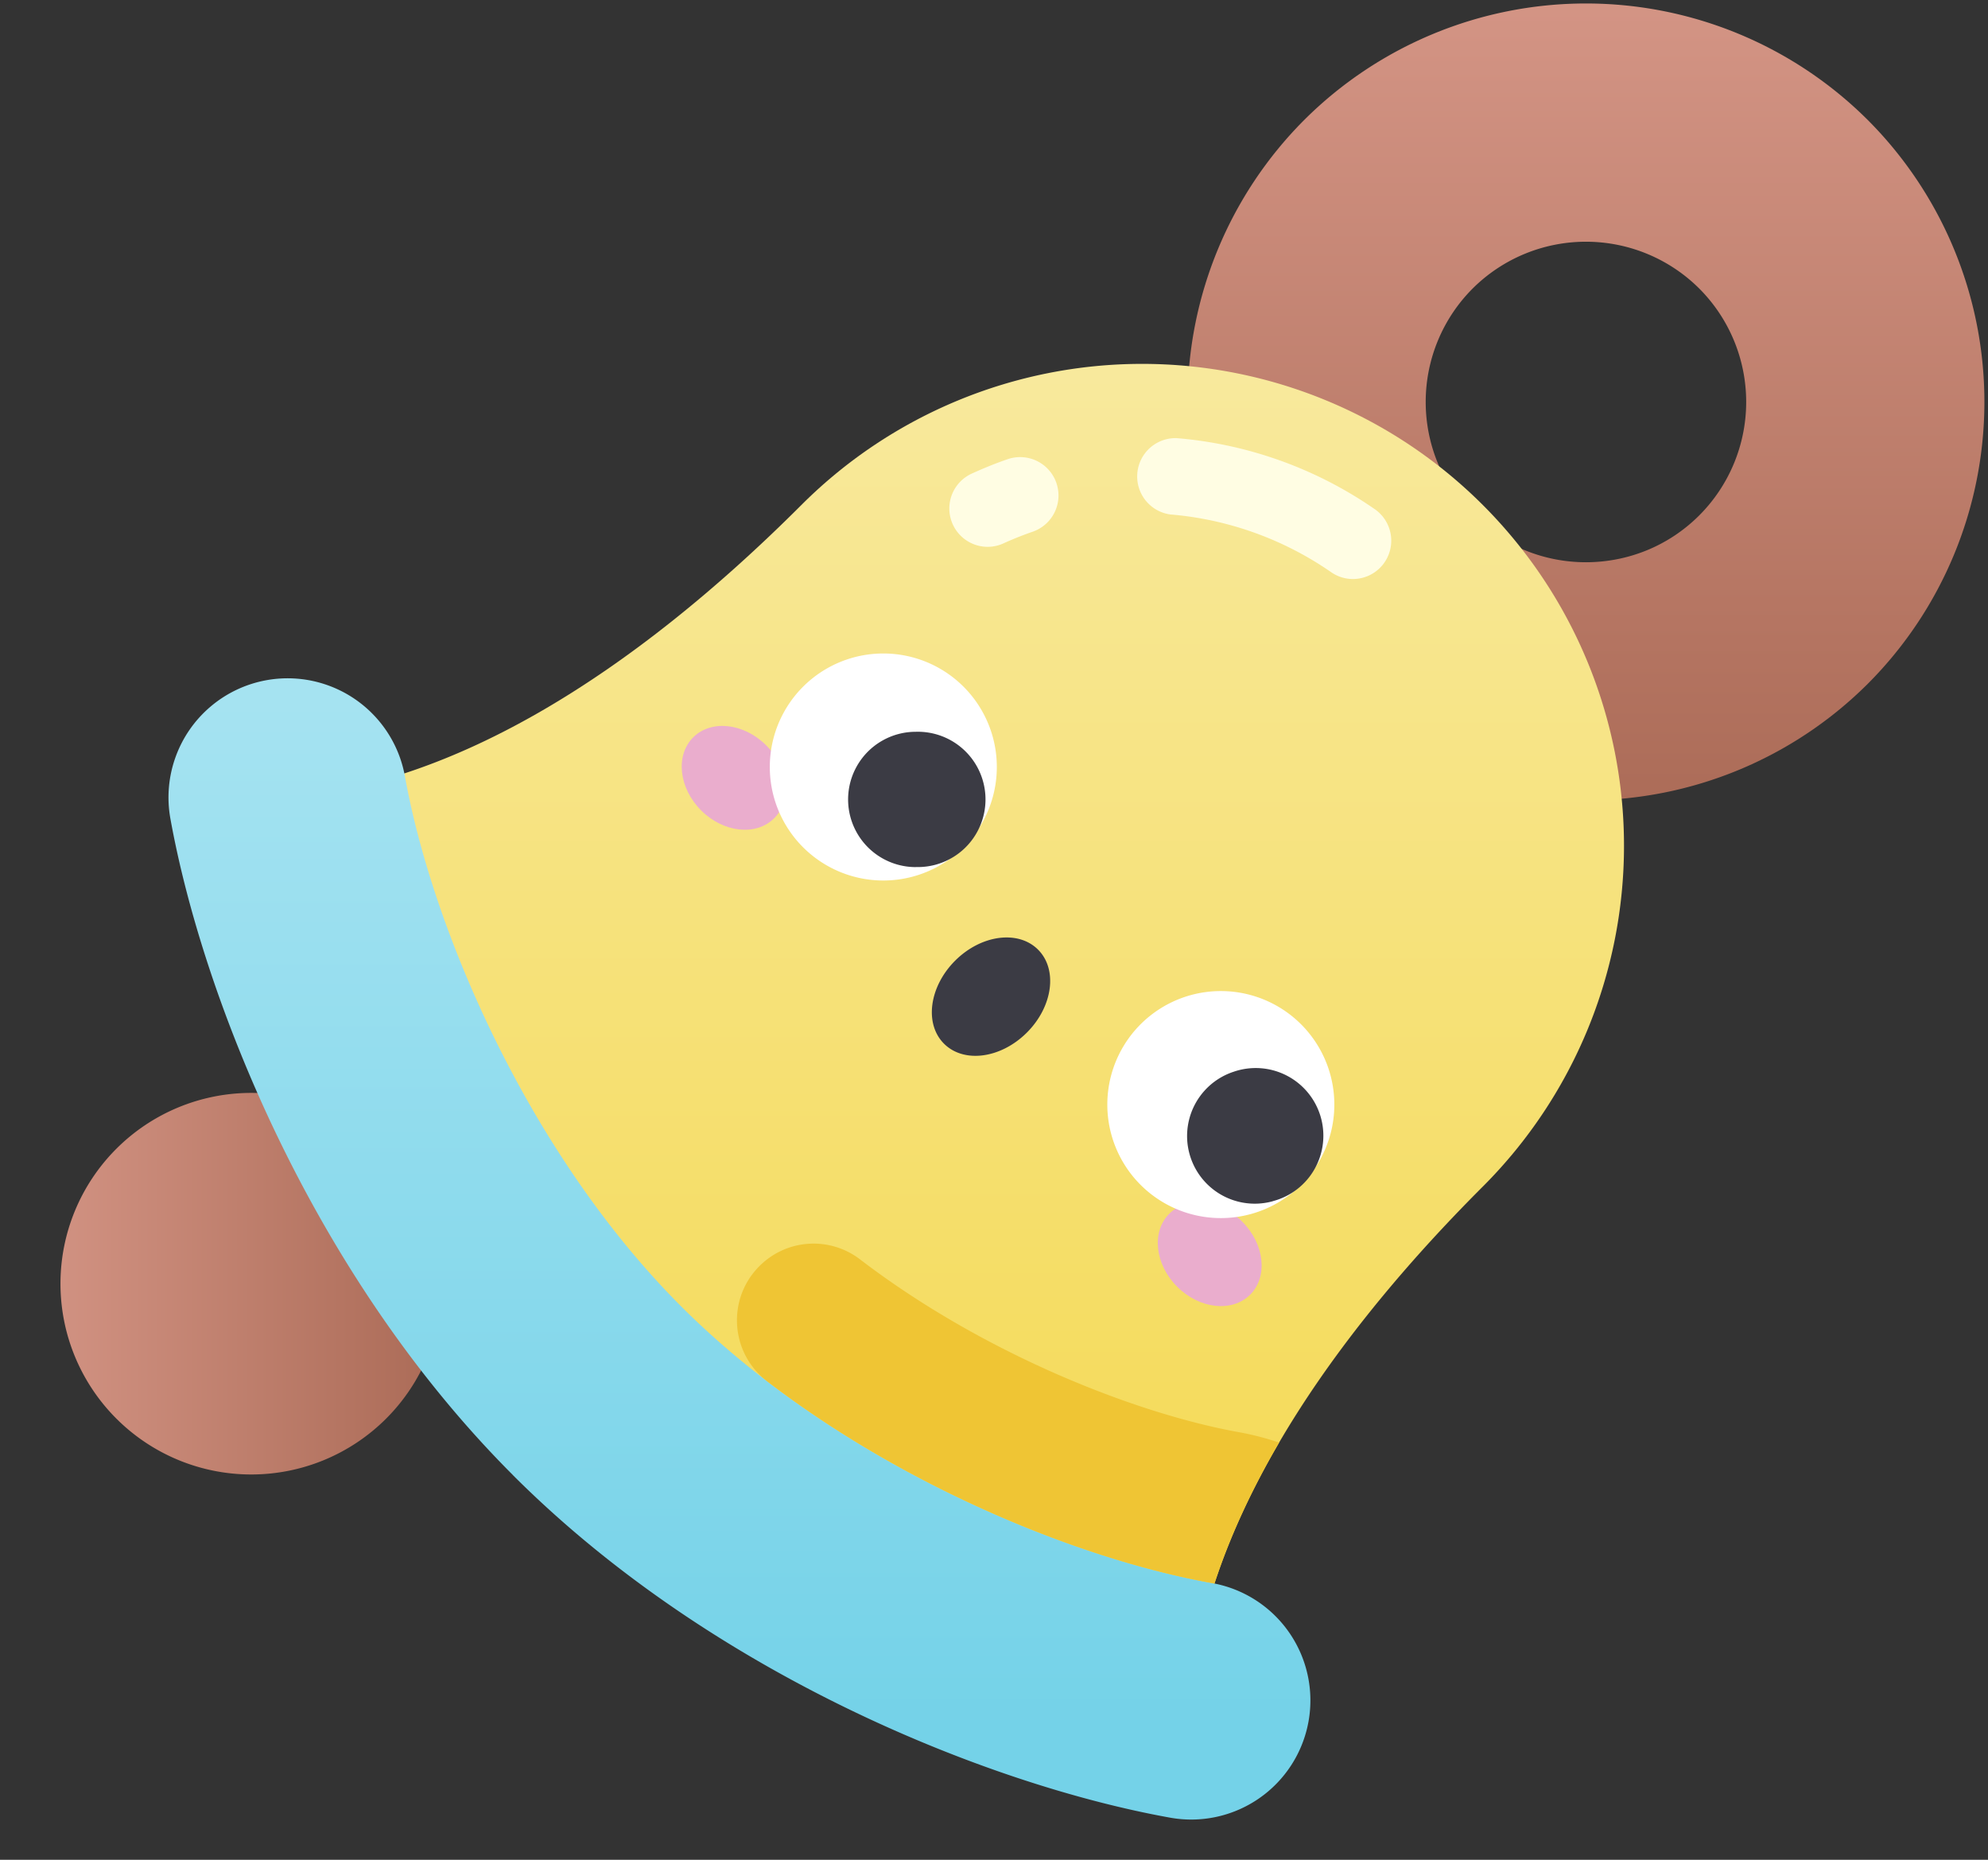 <svg width="31" height="29" fill="none" xmlns="http://www.w3.org/2000/svg"><rect width="100%" height="100%" fill="#333333" stroke="none"/><path d="M3.918 22.992a2.975 2.975 0 100-5.95 2.975 2.975 0 000 5.95z" fill="url(#paint0_linear)"/><path d="M20.336 10.662a6.223 6.223 0 010-8.79 6.222 6.222 0 018.79 0 6.222 6.222 0 010 8.79 6.222 6.222 0 01-8.79 0zM26.498 4.5a2.503 2.503 0 00-3.535 0 2.503 2.503 0 000 3.536c.975.975 2.56.975 3.535 0a2.503 2.503 0 000-3.536z" fill="url(#paint1_linear)"/><path d="M12.496 7.875c-2.658 2.658-5.424 4.355-8.01 4.56.451 2.505 1.998 6.425 4.825 9.252 2.826 2.827 6.747 4.374 9.252 4.825.205-2.586 1.902-5.353 4.56-8.01A7.514 7.514 0 1012.496 7.875z" fill="url(#paint2_linear)"/><path d="M7.997 23c-3.146-3.146-4.843-7.48-5.34-10.235a1.858 1.858 0 013.657-.66c.433 2.404 1.934 5.892 4.31 8.268 2.377 2.377 5.865 3.878 8.268 4.311a1.858 1.858 0 11-.659 3.657c-2.755-.497-7.09-2.194-10.236-5.34z" fill="url(#paint3_linear)"/><path d="M11.842 19.743c-.51.51-.456 1.354.117 1.793 2.227 1.705 4.95 2.79 6.933 3.148l.046.01c.237-.726.577-1.461 1.008-2.199a4.308 4.308 0 00-.63-.163c-1.637-.296-4.007-1.24-5.91-2.698a1.191 1.191 0 00-1.564.109z" fill="#EFC534"/><path d="M12.071 12.76c-.28.28-.79.225-1.138-.123-.349-.349-.404-.859-.124-1.139s.79-.224 1.138.124c.349.349.405.859.124 1.139zm7.424 7.428c.28-.28.224-.79-.124-1.138-.349-.349-.858-.404-1.138-.124-.28.28-.225.79.123 1.138.349.349.858.404 1.139.124z" fill="#EAADCD"/><path d="M13.774 13.73a1.77 1.77 0 100-3.54 1.77 1.77 0 000 3.54z" fill="#fff"/><path d="M14.28 13.52a1.055 1.055 0 100-2.109 1.055 1.055 0 000 2.11z" fill="#3B3B44"/><path d="M19.037 18.994a1.77 1.77 0 100-3.54 1.77 1.77 0 000 3.54z" fill="#fff"/><path d="M19.848 18.73a1.055 1.055 0 10-.611-2.018 1.055 1.055 0 00.611 2.019zm-3.835-2.629c.405-.405.483-.984.174-1.293-.31-.31-.889-.232-1.294.173-.404.405-.482.984-.173 1.293.31.31.888.232 1.293-.173z" fill="#3B3B44"/><path d="M15.401 8.527a.598.598 0 01-.25-1.141c.183-.083.37-.16.56-.225a.598.598 0 01.393 1.13 5.154 5.154 0 00-.454.181.596.596 0 01-.249.055zm5.696.502a.595.595 0 01-.34-.107 5.151 5.151 0 00-2.509-.9.598.598 0 01.1-1.19 6.343 6.343 0 013.09 1.108.598.598 0 01-.341 1.089z" fill="#FFFDE3"/><defs><linearGradient id="paint0_linear" x1="6.715" y1="20.017" x2="-.574" y2="20.017" gradientUnits="userSpaceOnUse"><stop stop-color="#AC6C58"/><stop offset="1" stop-color="#DA9B8C"/></linearGradient><linearGradient id="paint1_linear" x1="24.731" y1="12.54" x2="24.731" y2="-2.068" gradientUnits="userSpaceOnUse"><stop stop-color="#AC6C58"/><stop offset="1" stop-color="#DA9B8C"/></linearGradient><linearGradient id="paint2_linear" x1="14.904" y1="25.375" x2="14.904" y2=".84" gradientUnits="userSpaceOnUse"><stop stop-color="#F4D952"/><stop offset="1" stop-color="#F9EDAF"/></linearGradient><linearGradient id="paint3_linear" x1="11.524" y1="26.983" x2="11.524" y2="4.048" gradientUnits="userSpaceOnUse"><stop stop-color="#74D2E8"/><stop offset="1" stop-color="#BAEAF5"/></linearGradient></defs></svg>
